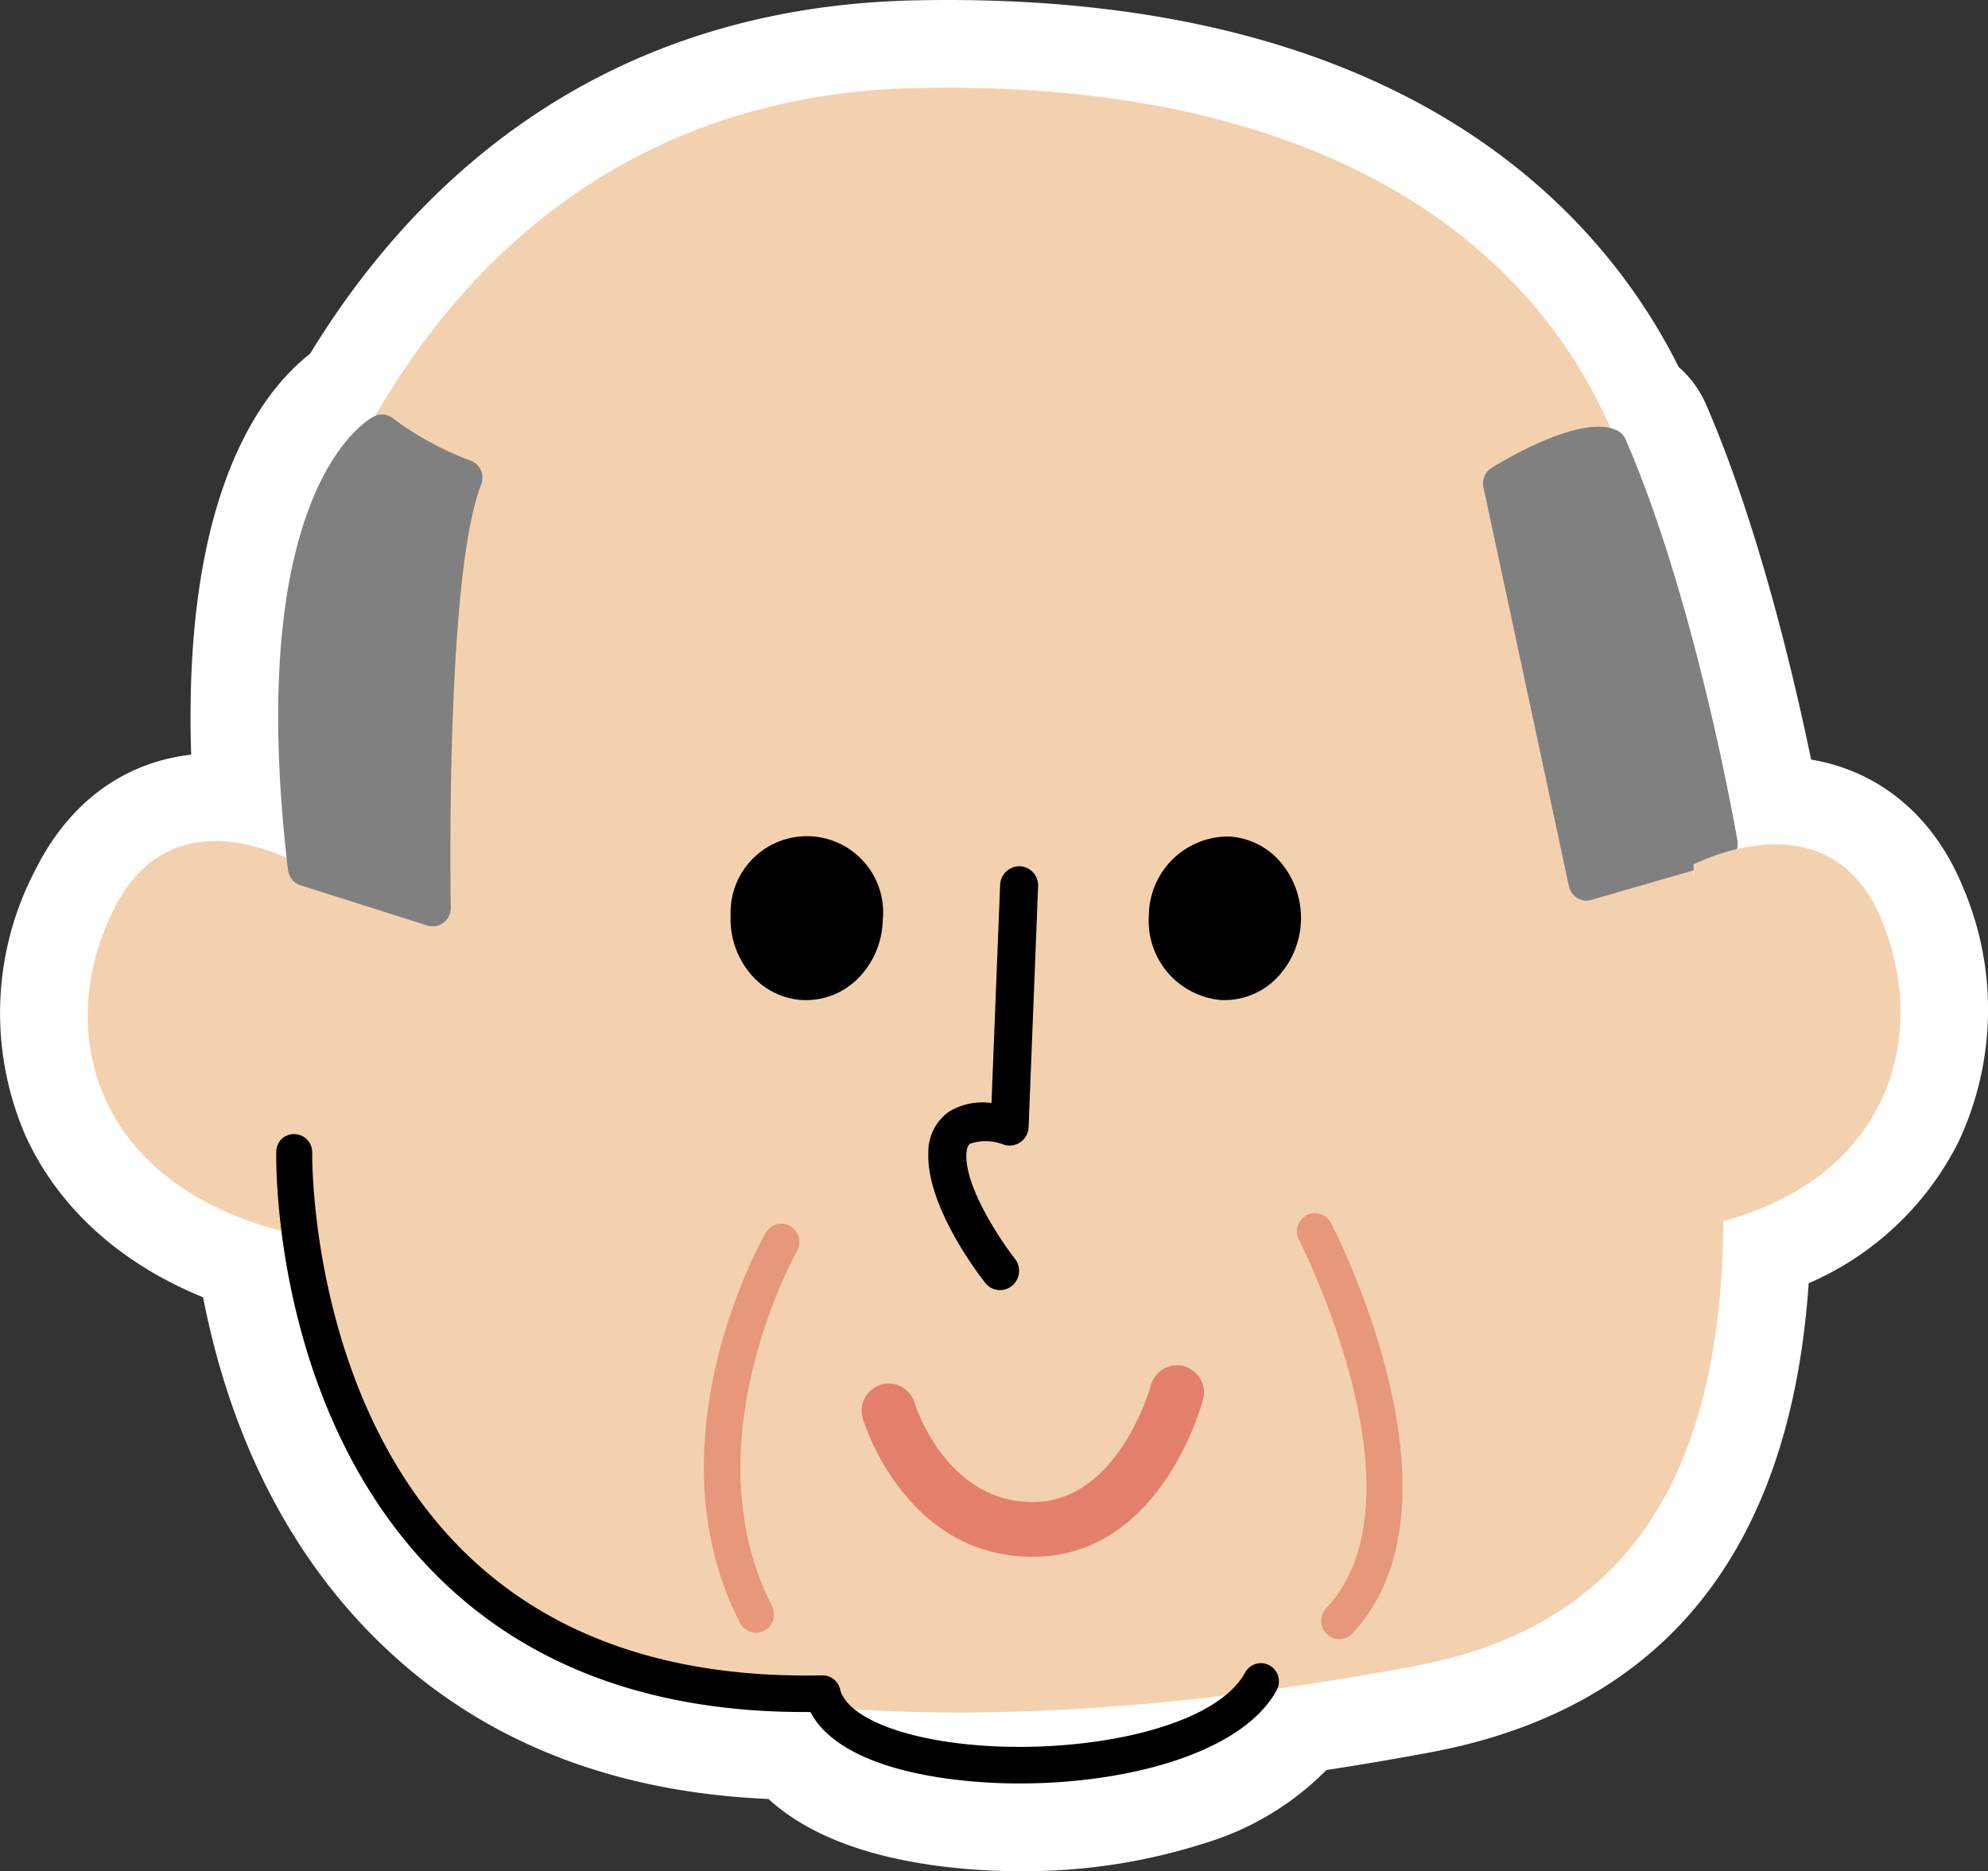 <svg xmlns="http://www.w3.org/2000/svg" width="135.985" height="128" viewBox="0 0 135.985 128"><rect x="0" y="0" width="135.985" height="128" fill="#333333" stroke="none"/><g><path d="M134.258 60.655c-1.988-4.838-5.7-7.909-10.372-8.695-1.218-5.874-3.652-16.153-7.183-24.281a7.2 7.2 0 00-1.873-2.568C109.774 14.983 96.871 0 64.823 0q-1.155 0-2.338.027c-22.049.5-34.545 13.131-41.274 24.172-3.32 2.589-8.712 9.572-8.134 27.425-4.6.523-8.339 3.262-10.64 7.843a21.079 21.079 0 00-.7 18.2c2.228 4.922 6.475 8.765 12.156 11.076 1.387 7.165 4.537 16 11.553 23.1 6.887 6.974 16 10.742 27.119 11.219 2.582 2.358 6.45 3.891 11.557 4.573a42.673 42.673 0 005.638.365 40.28 40.28 0 0012.6-1.9 19.66 19.66 0 008.368-5.017c2.323-.356 4.687-.757 7.058-1.2 15.974-2.973 24.684-13.765 25.933-32.1a20.606 20.606 0 0010.247-9.672 21.274 21.274 0 00.292-17.456z" fill="#fff"/><g><path d="M63.539 88.396l-.55 24.9H77.3v-25.7z" fill="#f4d1ae"/><path d="M111.825 33.911s3.408 17 5.642 40.758-4.464 36.284-20.776 39.32-35.206 4.711-51.416 1.159S23.61 99.894 20.541 87.982s1.121-51.151 1.121-51.151c2.467-6.208 12.346-30.159 40.963-30.808s44.497 11.296 49.2 27.888z" fill="#f4d1ae"/><g><path d="M59.082 62.968a3.919 3.919 0 10-4.062 4.126 4.114 4.114 0 004.062-4.126z"/><path d="M55.166 68.415h-.2a5 5 0 01-3.649-1.821 5.8 5.8 0 01-1.339-3.977 5.219 5.219 0 1110.4.4 5.8 5.8 0 01-1.636 3.861 4.992 4.992 0 01-3.576 1.537zm.038-8.565a2.815 2.815 0 00-2.621 2.863 3.157 3.157 0 00.715 2.166 2.437 2.437 0 001.772.9 2.484 2.484 0 001.834-.758 3.153 3.153 0 00.878-2.1 2.812 2.812 0 00-2.492-3.065zm3.878 3.117z"/></g><g><path d="M79.883 62.663a3.92 3.92 0 113.74 4.431 4.1 4.1 0 01-3.74-4.431z"/><path d="M83.772 68.415h-.194a5.43 5.43 0 01-4.991-5.8 5.44 5.44 0 015.41-5.394 4.992 4.992 0 013.652 1.82 5.916 5.916 0 01-.295 7.84 4.991 4.991 0 01-3.582 1.534zm-2.584-5.7a2.808 2.808 0 002.49 3.063 2.436 2.436 0 001.832-.759 3.26 3.26 0 00.162-4.267 2.439 2.439 0 00-1.772-.9 2.807 2.807 0 00-2.712 2.862z"/></g><path d="M68.409 88.251a1.287 1.287 0 01-1.017-.495c-.413-.524-4.028-5.22-3.891-8.892a3.362 3.362 0 011.388-2.8 4.424 4.424 0 012.932-.612l.59-14.931a1.327 1.327 0 011.351-1.264 1.312 1.312 0 011.248 1.37L70.36 77.1a1.32 1.32 0 01-.564 1.034 1.29 1.29 0 01-1.156.161 3.33 3.33 0 00-2.279-.058c-.06.041-.238.168-.259.724-.087 2.288 2.37 5.936 3.324 7.148a1.331 1.331 0 01-.206 1.852 1.285 1.285 0 01-.811.29z"/><path d="M51.715 111.687a1.234 1.234 0 01-1.1-.675c-6.31-12.327 1.43-26.1 1.762-26.68a1.223 1.223 0 011.687-.453 1.259 1.259 0 01.45 1.708c-.074.131-7.385 13.18-1.706 24.274a1.258 1.258 0 01-.528 1.686 1.218 1.218 0 01-.565.14z" fill="#e6977c"/><path d="M91.611 112.131a1.223 1.223 0 01-.849-.343 1.262 1.262 0 01-.047-1.768c7.106-7.6-1.769-25.024-1.859-25.2a1.257 1.257 0 01.521-1.688 1.229 1.229 0 011.666.527c.4.779 9.782 19.187 1.465 28.081a1.224 1.224 0 01-.897.391z" fill="#e6977c"/><g fill="gray"><path d="M102.681 33.069s5.518-3.335 7.392-2.5c4.77 10.979 7.559 27.151 7.559 27.151l-9.107 2.634z"/><path d="M108.525 61.609a1.218 1.218 0 01-.634-.178 1.251 1.251 0 01-.572-.808l-5.847-27.292a1.257 1.257 0 01.574-1.34c1.823-1.1 6.3-3.562 8.524-2.566a1.241 1.241 0 01.631.641c4.775 10.991 7.53 26.772 7.645 27.438a1.251 1.251 0 01-.877 1.418l-9.107 2.635a1.236 1.236 0 01-.337.052zm-4.445-27.91l5.373 25.089 6.76-1.955c-.7-3.732-3.215-16.126-7.015-25.16a15.943 15.943 0 00-5.118 2.026z"/></g><path d="M20.927 59.37s-8.9-5.618-13.124 2.79-1.369 19.071 12.182 22.231c.044-18.46.942-25.021.942-25.021z" fill="#f4d1ae"/><path d="M115.834 59.142s9.3-4.918 12.877 3.792-.068 19.12-13.818 21.228c1.343-18.41.941-25.02.941-25.02z" fill="#f4d1ae"/><path d="M69.766 122a36.945 36.945 0 01-4.844-.312c-4.989-.666-8.3-2.275-9.484-4.575-10.772.085-19.427-3.117-25.717-9.486-11.075-11.215-10.839-28.111-10.823-28.824a1.2 1.2 0 011.258-1.221 1.241 1.241 0 011.2 1.275c0 .164-.215 16.572 10.115 27.018 5.962 6.028 14.3 8.955 24.769 8.73h.028a1.234 1.234 0 011.195.945c.413 1.674 3.393 3.078 7.776 3.664 7.625 1.015 17.686-.7 19.932-4.8a1.223 1.223 0 011.676-.485 1.257 1.257 0 01.478 1.7c-2.332 4.263-10.121 6.37-17.559 6.371z"/><g fill="gray"><path d="M20.927 59.37l8.669 2.746s-.435-22.842 2.167-29.431a22.386 22.386 0 01-5.637-3.076s-8.228 4.172-5.199 29.761z"/><path d="M29.596 63.367a1.2 1.2 0 01-.368-.058l-8.67-2.746a1.246 1.246 0 01-.857-1.045c-3.1-26.16 5.5-30.841 5.872-31.028a1.221 1.221 0 011.323.141 21.429 21.429 0 005.3 2.883 1.243 1.243 0 01.7.666 1.269 1.269 0 01.017.97c-2.48 6.278-2.083 28.716-2.079 28.942a1.258 1.258 0 01-.494 1.025 1.226 1.226 0 01-.744.25zm-7.535-4.949l6.279 1.989c-.042-5.181.005-20.405 1.882-27a24.729 24.729 0 01-4.079-2.244c-1.625 1.546-6.246 7.768-4.082 27.255z"/></g><path d="M70.647 106.494c-8.659 0-11.506-9.048-11.623-9.432a1.876 1.876 0 011.224-2.339 1.843 1.843 0 012.308 1.233c.09.29 2.188 6.793 8.091 6.793 5.865 0 8.05-7.893 8.071-7.973a1.851 1.851 0 012.265-1.319 1.873 1.873 0 011.306 2.288c-.117.439-2.93 10.749-11.642 10.749z" fill="#e2806d"/></g></g></svg>